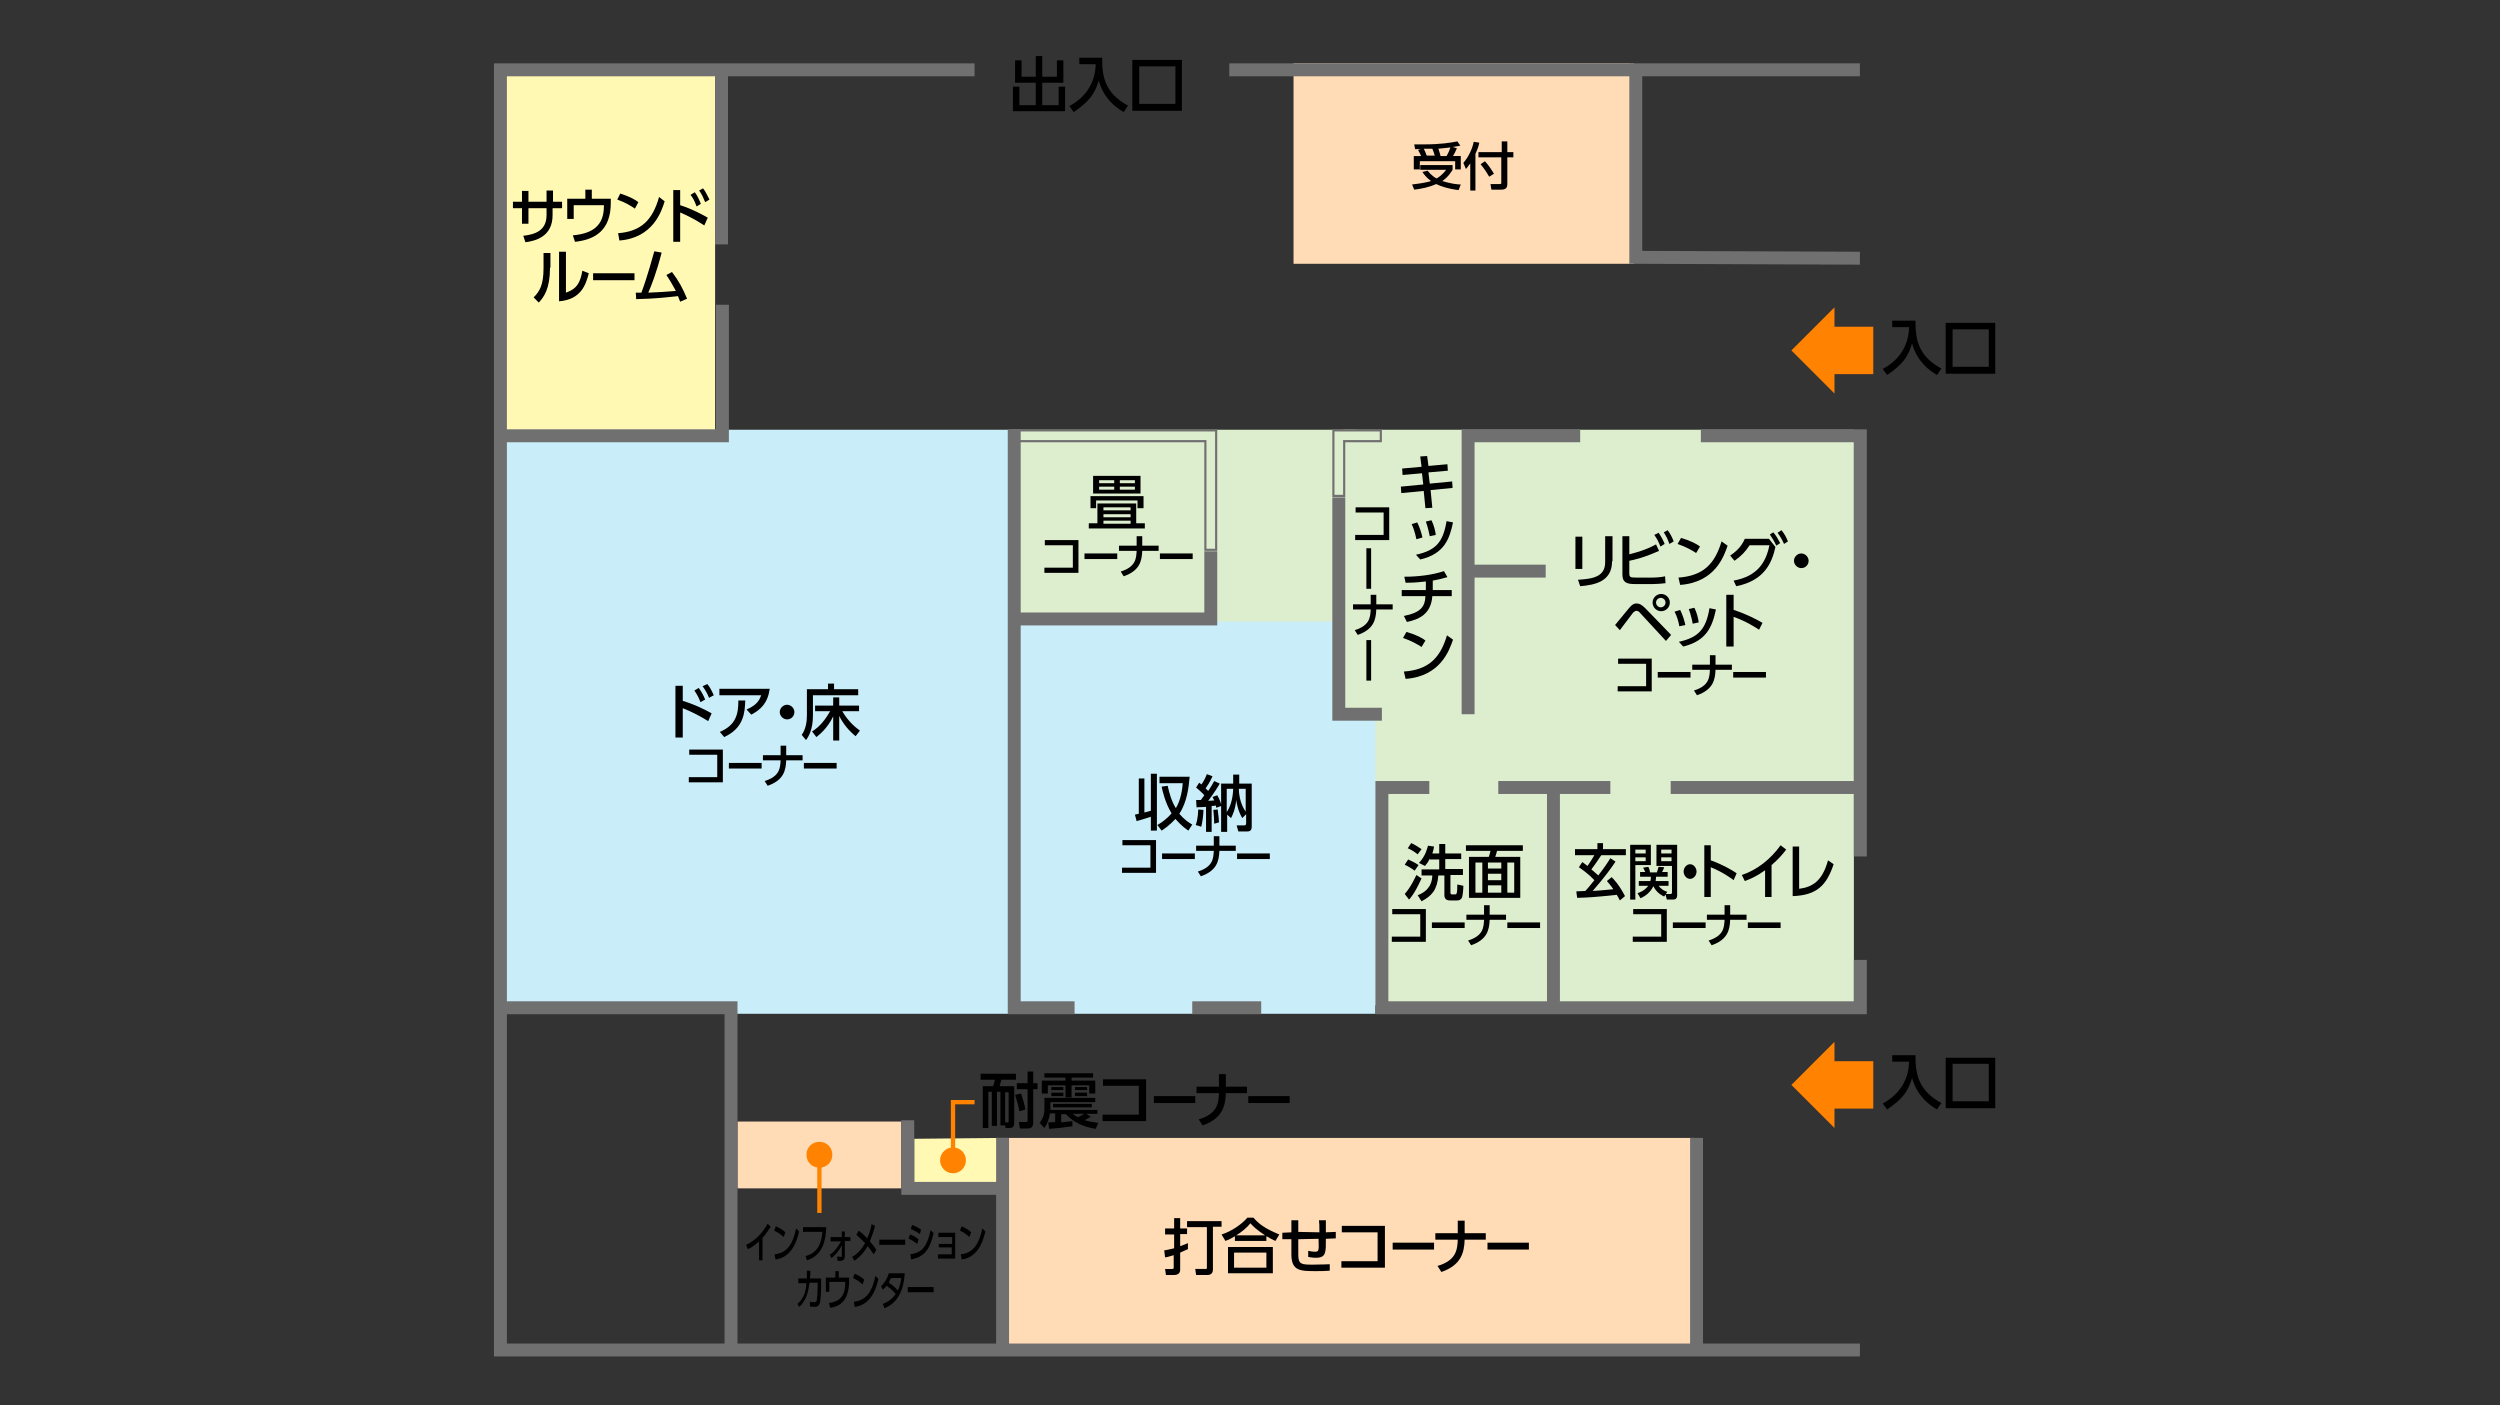 <?xml version="1.0" encoding="utf-8"?>
<!-- Generator: Adobe Illustrator 24.3.0, SVG Export Plug-In . SVG Version: 6.00 Build 0)  -->
<svg version="1.1" id="レイヤー_2" xmlns="http://www.w3.org/2000/svg" xmlns:xlink="http://www.w3.org/1999/xlink" x="0px"
	 y="0px" width="580px" height="326px" viewBox="0 0 580 326" style="enable-background:new 0 0 580 326;" xml:space="preserve">
<rect x="0" y="0" width="580" height="326" fill="#333333" stroke="none"/>
<style type="text/css">
	.st0{fill:#FFDBB6;}
	.st1{fill:#DCEECD;}
	.st2{fill:#FFF9B3;}
	.st3{fill:#C9EEFA;}
	.st4{fill:#CDCDCD;}
	.st5{fill:#FFF698;}
	.st6{fill:none;stroke:#717071;stroke-width:3;stroke-miterlimit:10;}
	.st7{fill:none;stroke:#FFFFFF;stroke-width:2;stroke-miterlimit:10;}
	.st8{fill:none;stroke:#717071;stroke-width:3;stroke-linecap:round;stroke-miterlimit:10;}
	.st9{fill:none;stroke:#717071;stroke-miterlimit:10;}
	.st10{fill:#717071;}
	.st11{fill:none;stroke:#00913C;stroke-miterlimit:10;}
	.st12{fill:#00913C;}
	.st13{fill:#FF8300;}
	.st14{fill:none;stroke:#FF8300;stroke-miterlimit:10;}
	.st15{fill:none;stroke:#9E9E9F;stroke-width:3;stroke-miterlimit:10;}
</style>
<g>
	<rect x="311.6" y="99.7" class="st1" width="118.5" height="133.5"/>
	<rect x="116.1" y="16.2" class="st2" width="49.8" height="85"/>
	<rect x="117.1" y="99.7" class="st3" width="119" height="135.5"/>
	<rect x="235.1" y="99.7" class="st1" width="79.6" height="48.9"/>
	<polygon class="st3" points="235.1,144.2 310.6,144.2 310.6,165.9 319.1,165.9 319.1,235.2 235.1,235.2 	"/>
	<rect x="300.1" y="14.7" class="st0" width="79" height="46.5"/>
	<rect x="232.1" y="264" class="st0" width="161" height="48.1"/>
	<rect x="171.1" y="260.2" class="st0" width="38" height="15.5"/>
	<polygon class="st2" points="232.1,275.7 212.1,275.7 212.1,264.2 232.1,264 	"/>
	<g>
		<path d="M130.4,46.8v1.5h-2.2v1.6c0,5.1-4.1,6-6.3,6.3l-0.5-1.5c2.6-0.3,5.4-1.1,5.4-4.8v-1.6h-4.2v3.6h-1.5v-3.6h-2.1v-1.5h2.1
			v-2.5h1.5v2.5h4.2v-2.6h1.5v2.6H130.4z"/>
		<path d="M141.7,46.2v0.9c0,6.3-3.6,8.5-8.3,9l-0.5-1.5c4.5-0.4,7.2-2.2,7.2-6.7v-0.3h-7v3.2h-1.5v-4.7h4.2v-2.1h1.5v2.1H141.7z"/>
		<path d="M147.3,48.4c-0.9-0.6-2.1-1.4-4.1-2.1l0.7-1.4c2.2,0.7,3.6,1.5,4.2,2L147.3,48.4z M143.4,54.1c5.3-0.4,8-3,9.5-8.4l1.3,1
			c-0.7,2.3-2.7,8.5-10.5,9.1L143.4,54.1z"/>
		<path d="M163.4,52.3c-2.2-1.4-3.5-2.1-5.6-3v6.8h-1.6v-12h1.6v3.5c3.1,1,5.5,2.4,6.4,2.9L163.4,52.3z M161.2,44.6
			c0.6,0.8,1,1.7,1.4,2.7l-1,0.6c-0.4-1.1-0.7-1.8-1.4-2.7L161.2,44.6z M163.1,43.7c0.6,0.7,0.9,1.5,1.5,2.6l-1,0.6
			c-0.5-1.2-0.7-1.7-1.4-2.7L163.1,43.7z"/>
		<path d="M127.6,62.1c0,4.9-1.4,6.8-2.6,8.1l-1.2-1.2c1.4-1.4,2.3-2.9,2.3-6.8v-3.5h1.6V62.1z M131.3,67.9c1.5-0.6,3.2-1.2,3.8-5.1
			l1.5,0.6c-0.7,2.8-1.9,6.1-6.9,6.5V58.4h1.6V67.9z"/>
		<path d="M147.2,63.3V65h-9.6v-1.6H147.2z"/>
		<path d="M147.5,67.9c0,0,1.2,0,1.3,0c1.6-4.3,2.6-8.3,3-9.6l1.7,0.3c-1.2,4.7-2.4,7.7-3.1,9.3c2.5-0.1,3.9-0.2,6.4-0.4
			c-0.8-1.4-1-1.9-2.2-3.7l1.3-0.7c1.6,2.1,2.5,3.8,3.5,6.2l-1.6,0.7c-0.2-0.4-0.2-0.6-0.5-1.3c-2.8,0.3-5.2,0.6-9.7,0.7L147.5,67.9
			z"/>
	</g>
	<g>
		<path d="M270.1,290.1c0.6-0.1,1-0.2,2.3-0.5v-3.2h-2.1V285h2.1v-2.4h1.4v2.4h1.6v1.3h-1.6v2.8c0.9-0.3,1.4-0.5,1.8-0.7v1.4
			c-0.4,0.2-0.7,0.3-1.8,0.8v4c0,1.2-1.2,1.2-1.5,1.2h-1.8l-0.2-1.4h1.6c0.3,0,0.4-0.1,0.4-0.3v-2.9c-1.3,0.4-1.7,0.5-2,0.5
			L270.1,290.1z M283.4,283.2v1.4h-2v9.9c0,1.3-1,1.3-1.4,1.3h-2.5l-0.2-1.4h2.3c0.3,0,0.4,0,0.4-0.3v-9.4h-4.6v-1.4H283.4z"/>
		<path d="M295.9,287.9c-0.7-0.3-1.2-0.6-2.1-1.1v1.1h-7.3v-1.1c-0.8,0.5-1.4,0.8-2.2,1.1l-0.9-1.5c2.2-0.7,4.5-2.2,6-3.9h1.4
			c1.2,1.4,2.6,2.5,6,3.9L295.9,287.9z M295.3,289.3v6.1h-10.4v-6.1H295.3z M293.8,290.6h-7.5v3.5h7.5V290.6z M293.5,286.6
			c-2.1-1.4-2.8-2.1-3.4-2.8c-0.9,1.1-2,2-3.3,2.8H293.5z"/>
		<path d="M306.1,285.9c0-1.7,0-1.9-0.1-2.8l1.6,0c0,0.4,0,2.4,0,2.8l2.3-0.1l0,1.5l-2.3,0.1c0,3.1,0.1,4.4-2.3,4.4
			c-0.2,0-0.9,0-1.8-0.2l0-1.4c0.6,0.1,1,0.2,1.6,0.2c0.9,0,0.9-0.3,0.8-3l-4.7,0.1l0,3.6c0,2.2,0.7,2.3,3.3,2.3
			c2.4,0,3.3-0.1,4-0.1l0,1.5c-1.3,0.1-2,0.1-3.2,0.1c-3.6,0-5.7,0-5.7-3.9l0-3.5l-2.1,0l0-1.5l2.1-0.1v-2.8h1.6l0,2.7L306.1,285.9z
			"/>
		<path d="M321.3,284.4v9.7h-10.1v-1.5h8.4v-6.7h-8.3v-1.5H321.3z"/>
		<path d="M332.7,288.3v1.6h-9.6v-1.6H332.7z"/>
		<path d="M344.7,286.1v1.5h-4.9c-0.1,3-0.8,5.9-5.4,7.5l-0.9-1.4c4.4-1.3,4.6-3.8,4.7-6.1H333v-1.5h5.2v-2.9h1.6v2.9H344.7z"/>
		<path d="M354.7,288.3v1.6h-9.6v-1.6H354.7z"/>
	</g>
	<g>
		<path d="M164.3,167.3c-2.3-1.4-3.7-2.1-5.9-3v6.8h-1.7v-12h1.7v3.5c3.3,1,5.8,2.4,6.7,2.9L164.3,167.3z M162.1,159.6
			c0.6,0.8,1.1,1.7,1.5,2.7l-1.1,0.6c-0.4-1.1-0.8-1.8-1.4-2.7L162.1,159.6z M164.1,158.7c0.6,0.7,1,1.5,1.5,2.6l-1.1,0.6
			c-0.5-1.2-0.8-1.7-1.5-2.7L164.1,158.7z"/>
		<path d="M178.6,159.7c-0.5,3.5-2.1,4.9-4.3,6.1l-1.1-1.2c2.4-1,3-2.2,3.4-3.3h-9.7v-1.5H178.6z M167,169.8
			c3.8-1.6,4.3-4.2,4.3-7.3l1.6,0c-0.1,2.8-0.3,6.4-4.9,8.5L167,169.8z"/>
		<path d="M184.3,165.2c0,0.9-0.7,1.7-1.7,1.7c-0.9,0-1.7-0.8-1.7-1.7c0-0.9,0.8-1.7,1.7-1.7C183.5,163.5,184.3,164.3,184.3,165.2z"
			/>
		<path d="M187.2,159.9h4.9v-1.3h1.4v1.3h5.6v1.4h-10.5v4.7c0,3.2-1,4.9-1.6,5.7l-1-1.2c0.9-1.3,1.2-2.9,1.2-4.5V159.9z
			 M188.4,169.7c1.8-1.1,3.1-2.8,4.2-4.7h-3.5v-1.3h4.2v-1.9h1.4v1.9h4.6v1.3h-3.9c1.6,2.7,3.3,3.9,4.1,4.5l-1,1.3
			c-1.6-1.3-2.9-2.9-3.8-4.7v5.7h-1.4v-5.6c-1.4,2.9-3.3,4.3-3.9,4.8L188.4,169.7z"/>
		<path d="M167.7,173.9v7.6h-7.9v-1.2h6.6v-5.2h-6.5v-1.2H167.7z"/>
		<path d="M176.7,177v1.3h-7.6V177H176.7z"/>
		<path d="M186.2,175.2v1.2h-3.8c-0.1,2.4-0.6,4.6-4.3,5.9l-0.7-1.1c3.5-1.1,3.6-3,3.7-4.8H177v-1.2h4.1V173h1.3v2.2H186.2z"/>
		<path d="M194.1,177v1.3h-7.6V177H194.1z"/>
	</g>
	<g>
		<path d="M232.1,261.2v-7.9h-0.8v7.9h-1.2v-7.9h-0.8v8.4h-1.3v-9.7h2.4c0.2-0.5,0.3-1,0.4-1.5h-3.3v-1.4h8.2v1.4h-3.4
			c-0.2,0.8-0.2,0.9-0.4,1.5h3.4v8.5c0,1.2-0.8,1.2-1.1,1.2h-0.9l-0.1-0.6H232.1z M233.7,260.4c0.1,0,0.3,0,0.3-0.3v-6.7h-0.8v7
			H233.7z M236.9,253.7c0.4,1.2,0.7,2.2,1,3.7l-1.4,0.4c-0.2-1.1-0.4-1.9-1-3.8L236.9,253.7z M239.7,248.6v2.7h1v1.4h-1v7.8
			c0,1.2-0.8,1.3-1.2,1.3h-1.9l-0.2-1.5h1.6c0.3,0,0.4,0,0.4-0.3v-7.3h-2.5v-1.4h2.5v-2.7H239.7z"/>
		<path d="M243.2,260.4c0.5,0,0.6,0,1.6-0.1v-2h-1.2c-0.2,1.2-0.6,2.4-1.3,3.4l-1.1-1.2c0.3-0.4,1.1-1.4,1.1-3.1v-2.7h11.8v1h-10.4
			v1.8h10.9v0.9H252l1.1,0.7c-0.2,0.1-1.2,0.6-1.4,0.8c1,0.3,1.5,0.4,3.1,0.6l-0.6,1.4c-2.9-0.5-5-1.4-6.9-3.4h-1.1v1.9
			c0.8-0.1,1.7-0.2,2.6-0.3v1.2c-2,0.3-4,0.5-5.4,0.6L243.2,260.4z M242.4,249h11.2v1h-5v0.7h5.5v3h-1.4v-1.9h-4.1v2.8h-1.4v-2.8
			h-4.1v1.9h-1.4v-3h5.5v-0.7h-4.9V249z M243.9,252.2h2.8v0.7h-2.8V252.2z M243.9,253.5h2.8v0.8h-2.8V253.5z M253.3,256.1v0.8h-9
			v-0.8H253.3z M248.9,258.4c0.3,0.3,0.6,0.5,1.2,0.8c0.3-0.2,1-0.5,1.4-0.8H248.9z M249.4,252.2h2.8v0.7h-2.8V252.2z M249.4,253.5
			h2.8v0.8h-2.8V253.5z"/>
		<path d="M265.9,250.4v9.7h-10.1v-1.5h8.4v-6.7h-8.3v-1.5H265.9z"/>
		<path d="M277.3,254.3v1.6h-9.6v-1.6H277.3z"/>
		<path d="M289.3,252.1v1.5h-4.9c-0.1,3-0.8,5.9-5.4,7.5l-0.9-1.4c4.4-1.3,4.6-3.8,4.7-6.1h-5.2v-1.5h5.2v-2.9h1.6v2.9H289.3z"/>
		<path d="M299.2,254.3v1.6h-9.6v-1.6H299.2z"/>
	</g>
	<g>
		<path d="M176.9,292.4h-0.8V288c-1.1,1-1.9,1.5-2.6,1.8l-0.4-1c2-0.9,3.7-2.6,5-4.9l0.7,0.7c-0.6,0.9-1,1.6-1.9,2.6V292.4z"/>
		<path d="M181.8,287c-0.4-0.4-1.1-1-2.2-1.5l0.4-1c1.2,0.5,1.9,1.1,2.2,1.4L181.8,287z M179.7,291c2.8-0.3,4.2-2.2,5-6l0.7,0.7
			c-0.4,1.6-1.4,6-5.5,6.5L179.7,291z"/>
		<path d="M191.7,284.6c-0.1,3-0.7,6.6-4.5,7.8l-0.3-1c3.1-0.8,3.7-3.4,3.9-5.6h-4.5v-1.1H191.7z"/>
		<path d="M192.7,287.9V287h2.6l0-1.3h0.7l0,1.3h1.3v0.9H196l0,3.4c0,1.2-0.7,1.2-1,1.2c-0.1,0-0.4,0-0.7,0l-0.1-1
			c0.3,0,0.8,0.1,0.9,0.1c0.2,0,0.2-0.1,0.2-0.4l0-2.3c-0.8,1.6-1.8,2.5-2.4,3l-0.4-0.8c1.1-0.7,1.9-1.8,2.6-3.1H192.7z"/>
		<path d="M199.2,285.5c1,0.7,1.8,1.6,2,1.8c0.7-1.5,0.9-2.7,1-3.3l0.8,0.4c-0.2,0.9-0.6,2.1-1.2,3.6c0.6,0.7,0.9,1,1.5,2l-0.6,1
			c-0.7-1-1.3-1.8-1.4-1.9c-1.2,2.1-2.4,2.9-3.1,3.4l-0.5-0.9c0.7-0.4,1.9-1.2,3-3.2c-0.5-0.5-1.2-1.2-2-1.9L199.2,285.5z"/>
		<path d="M210,287.6v1.2h-6v-1.2H210z"/>
		<path d="M212.8,288.6c-0.9-0.7-1.6-1.1-2-1.2l0.3-1c0.4,0.1,1.1,0.4,2,1.1L212.8,288.6z M211.2,291c2.8-0.4,3.9-1.9,4.7-5.6
			l0.7,0.7c-1,4.3-2.5,5.5-5.2,6.1L211.2,291z M213.4,286.3c-0.8-0.6-1.5-0.9-2.1-1.2l0.3-0.9c0.8,0.3,1.3,0.5,2.1,1.1L213.4,286.3z
			"/>
		<path d="M217.8,289.5v-0.9h3.1V287h-3.2v-1h3.9v6h-4v-1h3.2v-1.6H217.8z"/>
		<path d="M224.9,287c-0.4-0.4-1.1-1-2.2-1.5l0.4-1c1.2,0.5,1.9,1.1,2.2,1.4L224.9,287z M222.9,291c2.8-0.3,4.2-2.2,5-6l0.7,0.7
			c-0.4,1.6-1.4,6-5.5,6.5L222.9,291z"/>
		<path d="M185,302.5c1.7-1.4,2-3.3,2.1-4.8h-1.9v-1.1h2c0-0.6,0-1,0-1.8l0.8,0c0,0.6,0,1-0.1,1.8h2.6v1.6c0,0.3,0,3.1-0.3,4.1
			c-0.3,0.9-0.9,0.9-1.2,0.9c-0.6,0-0.9-0.1-1.1-0.1l0-1.1c0.3,0.1,0.6,0.1,1,0.1c0.5,0,0.6-0.2,0.6-0.6c0.1-0.5,0.2-2.1,0.2-3.1
			v-0.8h-1.9c-0.2,1.4-0.5,4-2.4,5.6L185,302.5z"/>
		<path d="M197,296.4v0.6c0,4.5-1.9,6.1-4.4,6.4l-0.3-1.1c2.4-0.3,3.8-1.5,3.8-4.7v-0.2h-3.7v2.3h-0.8v-3.3h2.2v-1.5h0.8v1.5H197z"
			/>
		<path d="M200.1,298c-0.4-0.4-1.1-1-2.2-1.5l0.4-1c1.2,0.5,1.9,1.1,2.2,1.4L200.1,298z M198.1,302c2.8-0.3,4.2-2.2,5-6l0.7,0.7
			c-0.4,1.6-1.4,6-5.5,6.5L198.1,302z"/>
		<path d="M204.4,298.4c0.8-0.7,1.4-1.7,1.8-3h3.7c-0.1,1.6-0.5,6.5-4.7,8.1l-0.4-1c1.8-0.6,2.7-1.9,3-2.3c-0.6-0.7-1.1-1.2-2.1-1.9
			c-0.2,0.3-0.4,0.5-0.9,0.9L204.4,298.4z M206.7,296.5c-0.3,0.6-0.4,0.9-0.5,1.1c0.3,0.2,1.3,0.8,2.1,1.8c0.4-0.8,0.6-1.6,0.8-2.9
			H206.7z"/>
		<path d="M216.6,298.6v1.2h-6v-1.2H216.6z"/>
	</g>
	<g>
		<path d="M263.3,189c0.3-0.1,0.5-0.1,0.9-0.2v-8.2h1.3v7.9c0.4-0.1,0.8-0.2,1.5-0.4v-8.6h1.4v13.2h-1.4v-3.2
			c-1.5,0.5-1.7,0.5-3.3,1L263.3,189z M270.9,182.3c0.4,1.8,0.9,3.6,1.9,5.2c1.2-2,1.5-4.5,1.6-5.8h-5.4v-1.5h7
			c-0.2,2.4-0.6,5.9-2.4,8.6c1.2,1.4,2.3,2.1,3,2.5l-0.9,1.4c-0.6-0.4-1.7-1.2-3-2.7c-1.4,1.5-2.6,2.3-3.2,2.7l-1-1.3
			c0.7-0.4,2-1.2,3.3-2.7c-1.5-2.5-2.1-5.2-2.3-6.2L270.9,182.3z"/>
		<path d="M279.2,187.9c0,0.9-0.2,2.7-0.5,3.9l-1.3-0.4c0.2-0.5,0.5-1.4,0.6-3.6L279.2,187.9z M277.5,185.6c0.3,0,0.6,0,1.1,0
			c0.3-0.4,0.6-0.8,0.8-1.1c-0.3-0.4-1.2-1.2-1.9-1.8l0.7-1.1c0.2,0.1,0.3,0.2,0.5,0.4c0.2-0.2,0.8-1.1,1.3-2.4l1.3,0.5
			c-0.6,1.4-1.4,2.5-1.6,2.8c0.4,0.4,0.5,0.5,0.6,0.6c0.7-1,1.1-1.8,1.4-2.3l1.3,0.6c-1.3,2.2-2.5,3.7-2.7,4c0.2,0,1.2-0.1,1.4-0.1
			c-0.2-0.4-0.3-0.6-0.4-0.8l1.1-0.4c0.5,0.8,0.8,1.7,0.9,2.1v-4.8h2.8v-2.1h1.4v2.1h2.9v10c0,0.9-0.5,1.1-1,1.1h-2.1l-0.4-1.4h1.7
			c0.4,0,0.5-0.2,0.5-0.5v-2.1l-0.9,0.9c-1-1.7-1.3-3.5-1.4-4.2c-0.2,2.1-0.7,3.2-1.2,4.2l-0.9-0.8v4h-1.4v-6l-1.1,0.4
			c-0.1-0.2-0.1-0.3-0.1-0.5c-0.3,0-0.6,0.1-1,0.1v6h-1.3v-5.8c-0.5,0-1.1,0.1-2.2,0.1L277.5,185.6z M282.5,187.8
			c0.2,1.3,0.3,2.7,0.3,3l-1.1,0.3c0-0.8-0.1-2.1-0.2-3.2L282.5,187.8z M284.6,183v5.4c0.7-1,1.4-2.7,1.5-5.4H284.6z M289,183h-1.6
			c0.1,3.1,1.2,4.7,1.6,5.3V183z"/>
		<path d="M268.2,194.9v7.6h-7.9v-1.2h6.6v-5.2h-6.5v-1.2H268.2z"/>
		<path d="M277.2,198v1.3h-7.6V198H277.2z"/>
		<path d="M286.7,196.2v1.2h-3.8c-0.1,2.4-0.6,4.6-4.3,5.9l-0.7-1.1c3.5-1.1,3.6-3,3.7-4.8h-4.1v-1.2h4.1V194h1.3v2.2H286.7z"/>
		<path d="M294.6,198v1.3h-7.6V198H294.6z"/>
	</g>
	<g>
		<path d="M335.8,107.7l0.1,1.5l-4.5,0.4l0.3,2.6l5.2-0.5l0.1,1.5l-5.1,0.5l0.4,4.1l-1.6,0.1l-0.4-4l-5.2,0.5l-0.1-1.5l5.2-0.5
			l-0.3-2.6l-4.5,0.4l-0.1-1.5l4.5-0.4l-0.3-2.4l1.6-0.1l0.3,2.3L335.8,107.7z"/>
		<path d="M328.6,125.1c-0.3-1.5-0.7-2.7-1.1-3.5l1.3-0.4c0.6,1.2,1,2.5,1.2,3.5L328.6,125.1z M328.5,128.7c4.6-1,6.3-2.9,7.1-7.8
			l1.5,0.3c-0.8,3.8-2,7.3-7.6,8.6L328.5,128.7z M331.7,124.4c-0.2-0.9-0.4-2-0.9-3.4l1.3-0.3c0.5,1,0.9,2.4,1,3.4L331.7,124.4z"/>
		<path d="M332.3,136.9h4.5v1.4h-4.5c-0.3,4.2-3.1,5.4-5.9,6l-0.7-1.4c4-0.8,4.9-2.2,5-4.6h-5.5v-1.4h5.6v-2
			c-2.6,0.3-3.9,0.3-4.7,0.3l-0.3-1.4c3.2,0,6.5-0.4,9.2-1.3l0.8,1.4c-1.4,0.4-2.3,0.6-3.4,0.8V136.9z"/>
		<path d="M329.8,150.1c-0.9-0.6-2.3-1.4-4.3-2.1l0.8-1.4c2.4,0.7,3.8,1.5,4.4,2L329.8,150.1z M325.7,155.8c5.6-0.4,8.4-3,10-8.4
			l1.4,1c-0.8,2.3-2.8,8.5-11,9.1L325.7,155.8z"/>
		<path d="M322.3,117.7v7.6h-7.9v-1.2h6.6v-5.2h-6.5v-1.2H322.3z"/>
		<path d="M318.1,136.6H317v-9.4h1.1V136.6z"/>
		<path d="M323.1,140.2v1.2h-3.8c-0.1,2.4-0.6,4.6-4.3,5.9l-0.7-1.1c3.5-1.1,3.6-3,3.7-4.8h-4.1v-1.2h4.1v-2.2h1.3v2.2H323.1z"/>
		<path d="M318.1,157.9H317v-9.4h1.1V157.9z"/>
	</g>
	<g>
		<path d="M263.6,116.8v4.6h2v1.2h-13v-1.2h2v-4.6H263.6z M263.9,117.9v-1.8h-9.6v1.8H253v-2.8h12.3v2.8H263.9z M264.6,110.4v4.1
			h-11v-4.1H264.6z M258.5,111.4H255v0.7h3.5V111.4z M258.5,112.9H255v0.7h3.5V112.9z M262.3,117.7H256v0.7h6.3V117.7z M262.3,119.3
			H256v0.7h6.3V119.3z M262.3,120.8H256v0.7h6.3V120.8z M263.3,111.4h-3.5v0.7h3.5V111.4z M263.3,112.9h-3.5v0.7h3.5V112.9z"/>
		<path d="M250.2,125.3v7.6h-7.9v-1.2h6.6v-5.2h-6.5v-1.2H250.2z"/>
		<path d="M259.2,128.4v1.3h-7.6v-1.3H259.2z"/>
		<path d="M268.8,126.6v1.2h-3.8c-0.1,2.4-0.6,4.6-4.3,5.9l-0.7-1.1c3.5-1.1,3.6-3,3.7-4.8h-4.1v-1.2h4.1v-2.2h1.3v2.2H268.8z"/>
		<path d="M276.7,128.4v1.3h-7.6v-1.3H276.7z"/>
	</g>
	<g>
		<path d="M367.1,132h-1.6v-7.5h1.6V132z M374,130.2c0,4.7-3.9,5.5-7.4,5.8l-0.5-1.5c3.7-0.2,6.3-0.8,6.3-4.1v-6h1.7V130.2z"/>
		<path d="M378,128.6c1.5-0.4,3.6-0.9,6.2-2.3l0.7,1.5c-3.3,1.5-5.8,2.1-6.9,2.3v2.9c0,0.9,0.2,1,1.6,1h3.6c1,0,2.3-0.1,3.1-0.3
			l0.1,1.6c-0.8,0.1-2,0.2-2.9,0.2h-4.2c-1.8,0-2.9-0.3-2.9-2.2v-8.9h1.6V128.6z M384.8,123.6c0.6,0.9,1,1.6,1.4,2.6l-1,0.6
			c-0.4-1.1-0.7-1.7-1.4-2.7L384.8,123.6z M386.9,123c0.6,0.8,1,1.6,1.4,2.6l-1,0.6c-0.4-1.2-0.7-1.7-1.3-2.7L386.9,123z"/>
		<path d="M393.5,128.3c-0.9-0.6-2.3-1.4-4.3-2.1l0.8-1.4c2.4,0.7,3.8,1.5,4.4,2L393.5,128.3z M389.4,134c5.6-0.4,8.4-3,10-8.4
			l1.4,1c-0.8,2.3-2.8,8.5-11,9.1L389.4,134z"/>
		<path d="M402.2,134.7c5.5-1,7.5-4.2,8.3-8.2h-4.6c-0.9,1.4-1.9,2.5-3.5,3.6l-1-1.2c1-0.7,2.5-1.8,3.4-3.9h5.6l1.5,1.9
			c-0.8,3.6-2.5,7.8-9.1,9.1L402.2,134.7z M411.4,123.5c0.7,0.8,1,1.4,1.6,2.5l-0.9,0.6c-0.5-1.1-0.9-1.7-1.5-2.6L411.4,123.5z
			 M413.3,123c0.7,0.9,1,1.4,1.5,2.6l-0.9,0.6c-0.5-1.1-0.8-1.6-1.5-2.6L413.3,123z"/>
		<path d="M419.6,130.1c0,0.9-0.7,1.7-1.7,1.7c-0.9,0-1.7-0.8-1.7-1.7c0-0.9,0.8-1.7,1.7-1.7C418.8,128.4,419.6,129.2,419.6,130.1z"
			/>
		<path d="M374.7,145c0.5-0.6,2.8-3.4,3.3-4c0.7-0.8,1.1-1,1.7-1c0.6,0,1.2,0.3,2,1.1l6,6.2l-1.2,1.4l-6-6.5
			c-0.2-0.3-0.6-0.5-0.9-0.5c-0.2,0-0.4,0.2-0.7,0.4c-0.5,0.6-2.6,3.5-3.1,4.1L374.7,145z M387.4,139.8c0,1.1-0.9,2-2,2
			c-1.1,0-2-0.9-2-2s0.9-2,2-2S387.4,138.7,387.4,139.8z M384.2,139.8c0,0.6,0.5,1.1,1.1,1.1c0.6,0,1.1-0.5,1.1-1.1
			c0-0.6-0.5-1.1-1.1-1.1S384.2,139.2,384.2,139.8z"/>
		<path d="M389.6,145.3c-0.2-1.3-0.6-2.4-1.1-3.4l1.3-0.4c0.6,1.2,1,2.5,1.2,3.5L389.6,145.3z M389.5,148.9c4.5-1,6.3-2.9,7.1-7.8
			l1.5,0.3c-0.9,4.2-2.3,7.3-7.6,8.6L389.5,148.9z M392.7,144.7c-0.1-0.7-0.4-2-0.9-3.4l1.3-0.3c0.5,1,0.9,2.4,1,3.4L392.7,144.7z"
			/>
		<path d="M408.1,146.1c-0.9-0.6-2.9-1.9-5.9-3v6.9h-1.7v-12h1.7v3.5c3.1,1,5.5,2.3,6.7,3L408.1,146.1z"/>
		<path d="M383.2,152.8v7.6h-7.9v-1.2h6.6V154h-6.5v-1.2H383.2z"/>
		<path d="M392.2,155.9v1.3h-7.6v-1.3H392.2z"/>
		<path d="M401.8,154.2v1.2h-3.8c-0.1,2.4-0.6,4.6-4.3,5.9l-0.7-1.1c3.5-1.1,3.6-3,3.7-4.8h-4.1v-1.2h4.1v-2.2h1.3v2.2H401.8z"/>
		<path d="M409.7,155.9v1.3h-7.6v-1.3H409.7z"/>
	</g>
	<g>
		<path d="M329.8,203.8c-0.7,1.5-1.7,3.6-2.9,4.9l-1-1.3c1.5-1.7,2.5-4,2.7-4.4L329.8,203.8z M326.7,199.4c0.7,0.3,1.7,0.8,2.4,1.3
			l-0.9,1.3c-0.8-0.6-1.5-1-2.3-1.4L326.7,199.4z M327.4,195.6c0.7,0.3,1.7,0.9,2.4,1.4l-0.9,1.2c-1-0.8-1.8-1.2-2.3-1.4
			L327.4,195.6z M331.7,199.2c-0.4,0.9-0.8,1.3-1.1,1.7l-1.4-0.7c1.6-1.7,1.9-3.4,2.1-4l1.4,0.2c-0.1,0.4-0.1,0.8-0.4,1.6h1.6v-2.2
			h1.4v2.2h3.7v1.3h-3.7v2.3h4.1v1.4h-2.9v4c0,0.4,0.1,0.5,0.4,0.5h0.7c0.3,0,0.5-0.1,0.5-2.3l1.4,0.3c0,0.6-0.1,2.4-0.4,2.9
			c-0.4,0.5-0.8,0.5-1.1,0.5h-1.5c-0.4,0-1.4,0-1.4-1.2v-4.6h-1.4c-0.3,3.4-1.5,4.7-3.9,6l-0.9-1.4c1.5-0.6,3.3-1.7,3.4-4.6h-2.5
			v-1.4h4.1v-2.3H331.7z"/>
		<path d="M353.3,197.4h-6c-0.1,0.6-0.3,1-0.4,1.4h5.8v9.5h-11.9v-9.5h4.6c0.1-0.3,0.3-0.9,0.4-1.4h-5.7v-1.3h13.2V197.4z
			 M343.9,200.1h-1.6v7h1.6V200.1z M348.3,200.1h-3.1v1.4h3.1V200.1z M348.3,202.7h-3.1v1.5h3.1V202.7z M348.3,205.4h-3.1v1.7h3.1
			V205.4z M351.3,200.1h-1.6v7h1.6V200.1z"/>
		<path d="M330.8,210.9v7.6h-7.9v-1.2h6.6v-5.2H323v-1.2H330.8z"/>
		<path d="M339.8,214v1.3h-7.6V214H339.8z"/>
		<path d="M349.4,212.2v1.2h-3.8c-0.1,2.4-0.6,4.6-4.3,5.9l-0.7-1.1c3.5-1.1,3.6-3,3.7-4.8h-4.1v-1.2h4.1V210h1.3v2.2H349.4z"/>
		<path d="M357.3,214v1.3h-7.6V214H357.3z"/>
	</g>
	<g>
		<path d="M365.7,206.8c0.3,0,1.8-0.1,2.1-0.1c0.3-0.3,1-1.1,2.1-2.5c-1.4-1.5-2.9-2.5-3.6-3l0.8-1.2c0.3,0.2,0.7,0.5,1.2,0.9
			c0.8-1.1,1.5-2.4,1.6-2.5h-4.5V197h5.2v-1.4h1.3v1.4h5.3v1.4h-5.7c-0.7,1.1-1.5,2.2-2.3,3.3c0.3,0.3,1.1,0.9,1.6,1.4
			c1.4-1.8,2.2-3,2.8-4l1.2,0.8c-1,1.5-2.5,3.6-5.3,6.8c0.6,0,2.8-0.2,4.8-0.4c-0.7-1-1.1-1.4-1.5-1.9l1.1-0.9
			c0.5,0.5,1.7,1.7,3.1,4.4l-1.2,1c-0.2-0.4-0.4-0.8-0.7-1.3c-5.7,0.6-6.4,0.6-9.2,0.7L365.7,206.8z"/>
		<path d="M378.2,196h4.8v4.7h-3.6v8h-1.2V196z M379.4,197.1v0.9h2.4v-0.9H379.4z M379.4,198.9v0.9h2.4v-0.9H379.4z M386.1,208
			c-1.1-0.5-2-1.3-2.5-2.4c-1,1.9-2.4,2.5-3,2.8l-0.7-1.2c0.4-0.1,1.6-0.5,2.5-1.7h-2.2v-1.1h2.7c0.1-0.4,0.1-0.7,0.1-1h-2.5v-1.1
			h1.2c-0.1-0.3-0.4-0.8-0.5-1l1.2-0.2c0.2,0.3,0.4,1,0.4,1.3h1.6c0.1-0.3,0.3-1,0.4-1.3l1.3,0.1c-0.1,0.3-0.3,0.8-0.5,1.1h1.3v1.1
			h-2.7c0,0.3,0,0.6-0.1,1h3v1.1h-2.3c0.6,0.8,1.3,1.2,2,1.4l-0.3,0.5h1.1c0.2,0,0.3-0.1,0.3-0.4v-6.1h-3.6V196h4.8v11.7
			c0,0.5-0.2,1-0.9,1h-1.5l-0.3-1.2L386.1,208z M385.4,197.1v0.9h2.4v-0.9H385.4z M385.4,198.9v0.9h2.4v-0.9H385.4z"/>
		<path d="M393.6,202.2c0,0.9-0.7,1.7-1.5,1.7c-0.8,0-1.5-0.8-1.5-1.7c0-0.9,0.7-1.7,1.5-1.7C392.9,200.5,393.6,201.3,393.6,202.2z"
			/>
		<path d="M402.2,204.2c-0.8-0.6-2.6-1.9-5.3-3v6.9h-1.5v-12h1.5v3.5c2.8,1,5,2.3,6,3L402.2,204.2z"/>
		<path d="M411,208.1h-1.5v-6.2c-2.1,1.5-3.4,2-4.7,2.5l-0.7-1.4c3.6-1.2,6.7-3.7,9-6.9l1.3,1c-1,1.3-1.8,2.2-3.4,3.6V208.1z"/>
		<path d="M417.4,206.2c3.2-0.4,5.4-1.9,6.7-6.6l1.3,0.9c-1.6,4.8-3.8,7.2-9.5,7.4v-11.5h1.5V206.2z"/>
		<path d="M386.7,210.9v7.6h-7.9v-1.2h6.6v-5.2h-6.5v-1.2H386.7z"/>
		<path d="M395.7,214v1.3h-7.6V214H395.7z"/>
		<path d="M405.2,212.2v1.2h-3.8c-0.1,2.4-0.6,4.6-4.3,5.9l-0.7-1.1c3.5-1.1,3.6-3,3.7-4.8H396v-1.2h4.1V210h1.3v2.2H405.2z"/>
		<path d="M413.1,214v1.3h-7.6V214H413.1z"/>
	</g>
	<g>
		<path d="M331.2,39.6c0.3,0.3,0.9,1.2,2.1,1.8c1.2-0.7,1.9-1.6,2.2-2h-6v-1.1h7.5v1.1c-0.3,0.4-0.9,1.6-2.4,2.6
			c1.9,0.6,3.5,0.8,4.3,0.8l-0.5,1.3c-2.5-0.3-4.2-0.9-5.2-1.4c-1.8,0.8-3.5,1.1-5.1,1.3l-0.5-1.2c2.6-0.3,3.8-0.6,4.4-0.8
			c-1.1-0.8-1.6-1.5-2-2.1L331.2,39.6z M329.7,36.2c-0.2-0.4-0.5-1.1-0.7-1.4l0.6-0.2c-0.5,0-1,0-1.3,0l-0.2-1.1c0.6,0,1.2,0,2.2,0
			c3.9,0,6.4-0.4,7.8-0.7l0.7,1c-0.5,0.1-1.1,0.2-1.8,0.3l1,0.3c-0.4,0.9-0.5,1.1-0.9,1.8h1.8v3.1h-1.3v-1.9h-8.2v1.9H328v-3.1
			H329.7z M332.9,36.2c-0.3-1-0.4-1.2-0.6-1.7c-0.4,0-1.2,0-2,0c0.3,0.5,0.5,1.1,0.7,1.6H332.9z M335.6,36.2c0.5-0.8,0.8-1.7,0.9-2
			c-0.7,0.1-0.9,0.1-2.8,0.3c0.2,0.7,0.4,1.1,0.5,1.7H335.6z"/>
		<path d="M341.1,37.9c-0.5,0.7-0.7,1-1,1.3l-0.6-1.4c1.2-1.4,2.1-3.3,2.4-4.9l1.3,0.2c-0.1,0.5-0.3,1.3-0.9,2.6v8.5h-1.2V37.9z
			 M348.4,32.8h1.3v2.5h1.4v1.2h-1.4v6.2c0,0.9-0.4,1.3-1.4,1.3H346l-0.2-1.3l2.2,0c0.3,0,0.3-0.2,0.3-0.3v-5.9H343v-1.2h5.4V32.8z
			 M344.5,37.4c1.1,1.2,1.7,2.3,2.1,2.9l-1.1,0.7c-0.3-0.5-1-1.7-2-2.9L344.5,37.4z"/>
	</g>
	<g>
		<path d="M439,74.4h5.4c-0.1,4.8,1,8.4,6,11.1l-1,1.5c-1.9-1.1-4.6-3.1-5.8-7.3c-0.9,3-2.1,4.8-5.8,7.3l-1-1.4c3.4-1.8,6-5,6.1-9.7
			H439V74.4z"/>
		<path d="M462.9,86.7h-11.5V74.9h11.5V86.7z M461.4,76.4H453v8.7h8.4V76.4z"/>
	</g>
	<g>
		<path d="M237,14v3.8h3.3V13h1.5v4.8h3.4V14h1.5v5.2h-4.9v5.2h3.8v-4.3h1.5v5.7H235v-5.7h1.5v4.3h3.8v-5.2h-4.8V14H237z"/>
		<path d="M250.3,13.4h5.4c-0.1,4.8,1,8.4,6,11.1l-1,1.5c-1.9-1.1-4.6-3.1-5.8-7.3c-0.9,3-2.1,4.8-5.8,7.3l-1-1.4
			c3.4-1.8,6-5,6.1-9.7h-3.8V13.4z"/>
		<path d="M274.2,25.7h-11.5V13.9h11.5V25.7z M272.7,15.4h-8.4v8.7h8.4V15.4z"/>
	</g>
	<path class="st13" d="M434.6,86.8h-9c0,2.6,0,4.5,0,4.5l-10-10l10-10c0,0,0,1.9,0,4.5h9V86.8z"/>
	<g>
		<path d="M439,244.8h5.4c-0.1,4.8,1,8.4,6,11.1l-1,1.5c-1.9-1.1-4.6-3.1-5.8-7.3c-0.9,3-2.1,4.8-5.8,7.3l-1-1.4
			c3.4-1.8,6-5,6.1-9.7H439V244.8z"/>
		<path d="M462.9,257.1h-11.5v-11.7h11.5V257.1z M461.4,246.8H453v8.7h8.4V246.8z"/>
	</g>
	<path class="st13" d="M434.6,257.2h-9c0,2.6,0,4.5,0,4.5l-10-10l10-10c0,0,0,1.9,0,4.5h9V257.2z"/>
	<g>
		<g>
			<polyline class="st14" points="221.1,269.2 221.1,255.7 226.1,255.7 			"/>
			<g>
				<circle class="st13" cx="221.1" cy="269.2" r="3"/>
			</g>
		</g>
	</g>
	<g>
		<g>
			<line class="st14" x1="190.1" y1="267.9" x2="190.1" y2="281.4"/>
			<g>
				<path class="st13" d="M187.1,267.9c0-1.7,1.3-3,3-3c1.7,0,3,1.3,3,3c0,1.7-1.3,3-3,3C188.4,270.9,187.1,269.6,187.1,267.9z"/>
			</g>
		</g>
	</g>
	<g>
		<polyline class="st6" points="431.5,313.2 116.1,313.2 116.1,16.2 226.1,16.2 		"/>
		<polyline class="st6" points="431.5,59.9 379.5,59.7 379.5,16.2 431.5,16.2 		"/>
		<line class="st6" x1="285.2" y1="16.2" x2="379.1" y2="16.2"/>
		<line class="st6" x1="393.6" y1="264" x2="393.6" y2="313.1"/>
		<line class="st6" x1="232.6" y1="264" x2="232.6" y2="312.8"/>
		<polyline class="st6" points="210.6,259.9 210.6,275.7 232.4,275.7 		"/>
		<polyline class="st6" points="116.4,101.1 167.6,101.1 167.6,70.7 		"/>
		<line class="st6" x1="167.4" y1="16.2" x2="167.4" y2="56.7"/>
		<polyline class="st6" points="366.6,101.1 340.6,101.1 340.6,165.7 		"/>
		<line class="st6" x1="340.6" y1="132.5" x2="358.6" y2="132.5"/>
		<polyline class="st6" points="310.6,115.4 310.6,165.7 320.6,165.7 		"/>
		<polyline class="st6" points="249.3,233.8 235.3,233.8 235.3,99.6 		"/>
		<line class="st6" x1="276.6" y1="233.8" x2="292.6" y2="233.8"/>
		<polyline class="st6" points="117.1,233.8 169.6,233.8 169.6,313.5 		"/>
		<line class="st6" x1="347.6" y1="182.7" x2="373.6" y2="182.7"/>
		<line class="st6" x1="387.6" y1="182.7" x2="431.6" y2="182.7"/>
		<polyline class="st6" points="431.6,198.7 431.6,101.1 394.6,101.1 		"/>
		<line class="st6" x1="360.4" y1="182.7" x2="360.4" y2="233.8"/>
		<polyline class="st6" points="431.6,222.7 431.6,233.8 320.6,233.8 320.6,182.7 331.6,182.7 		"/>
		<polyline class="st6" points="280.9,127.9 280.9,143.6 235.7,143.6 		"/>
		<g>
			<path class="st10" d="M281.9,100.1v27.2h-2v-24.7v-0.5h-0.5h-43.7v-2H281.9 M282.4,99.6h-47.2v3h44.2v25.2h3V99.6L282.4,99.6z"/>
		</g>
	</g>
	<g>
		<path class="st10" d="M320.1,100.1v2h-8h-0.5v0.5v12.2h-2v-14.7H320.1 M320.6,99.6h-11.5v15.7h3v-12.7h8.5V99.6L320.6,99.6z"/>
	</g>
</g>
</svg>
